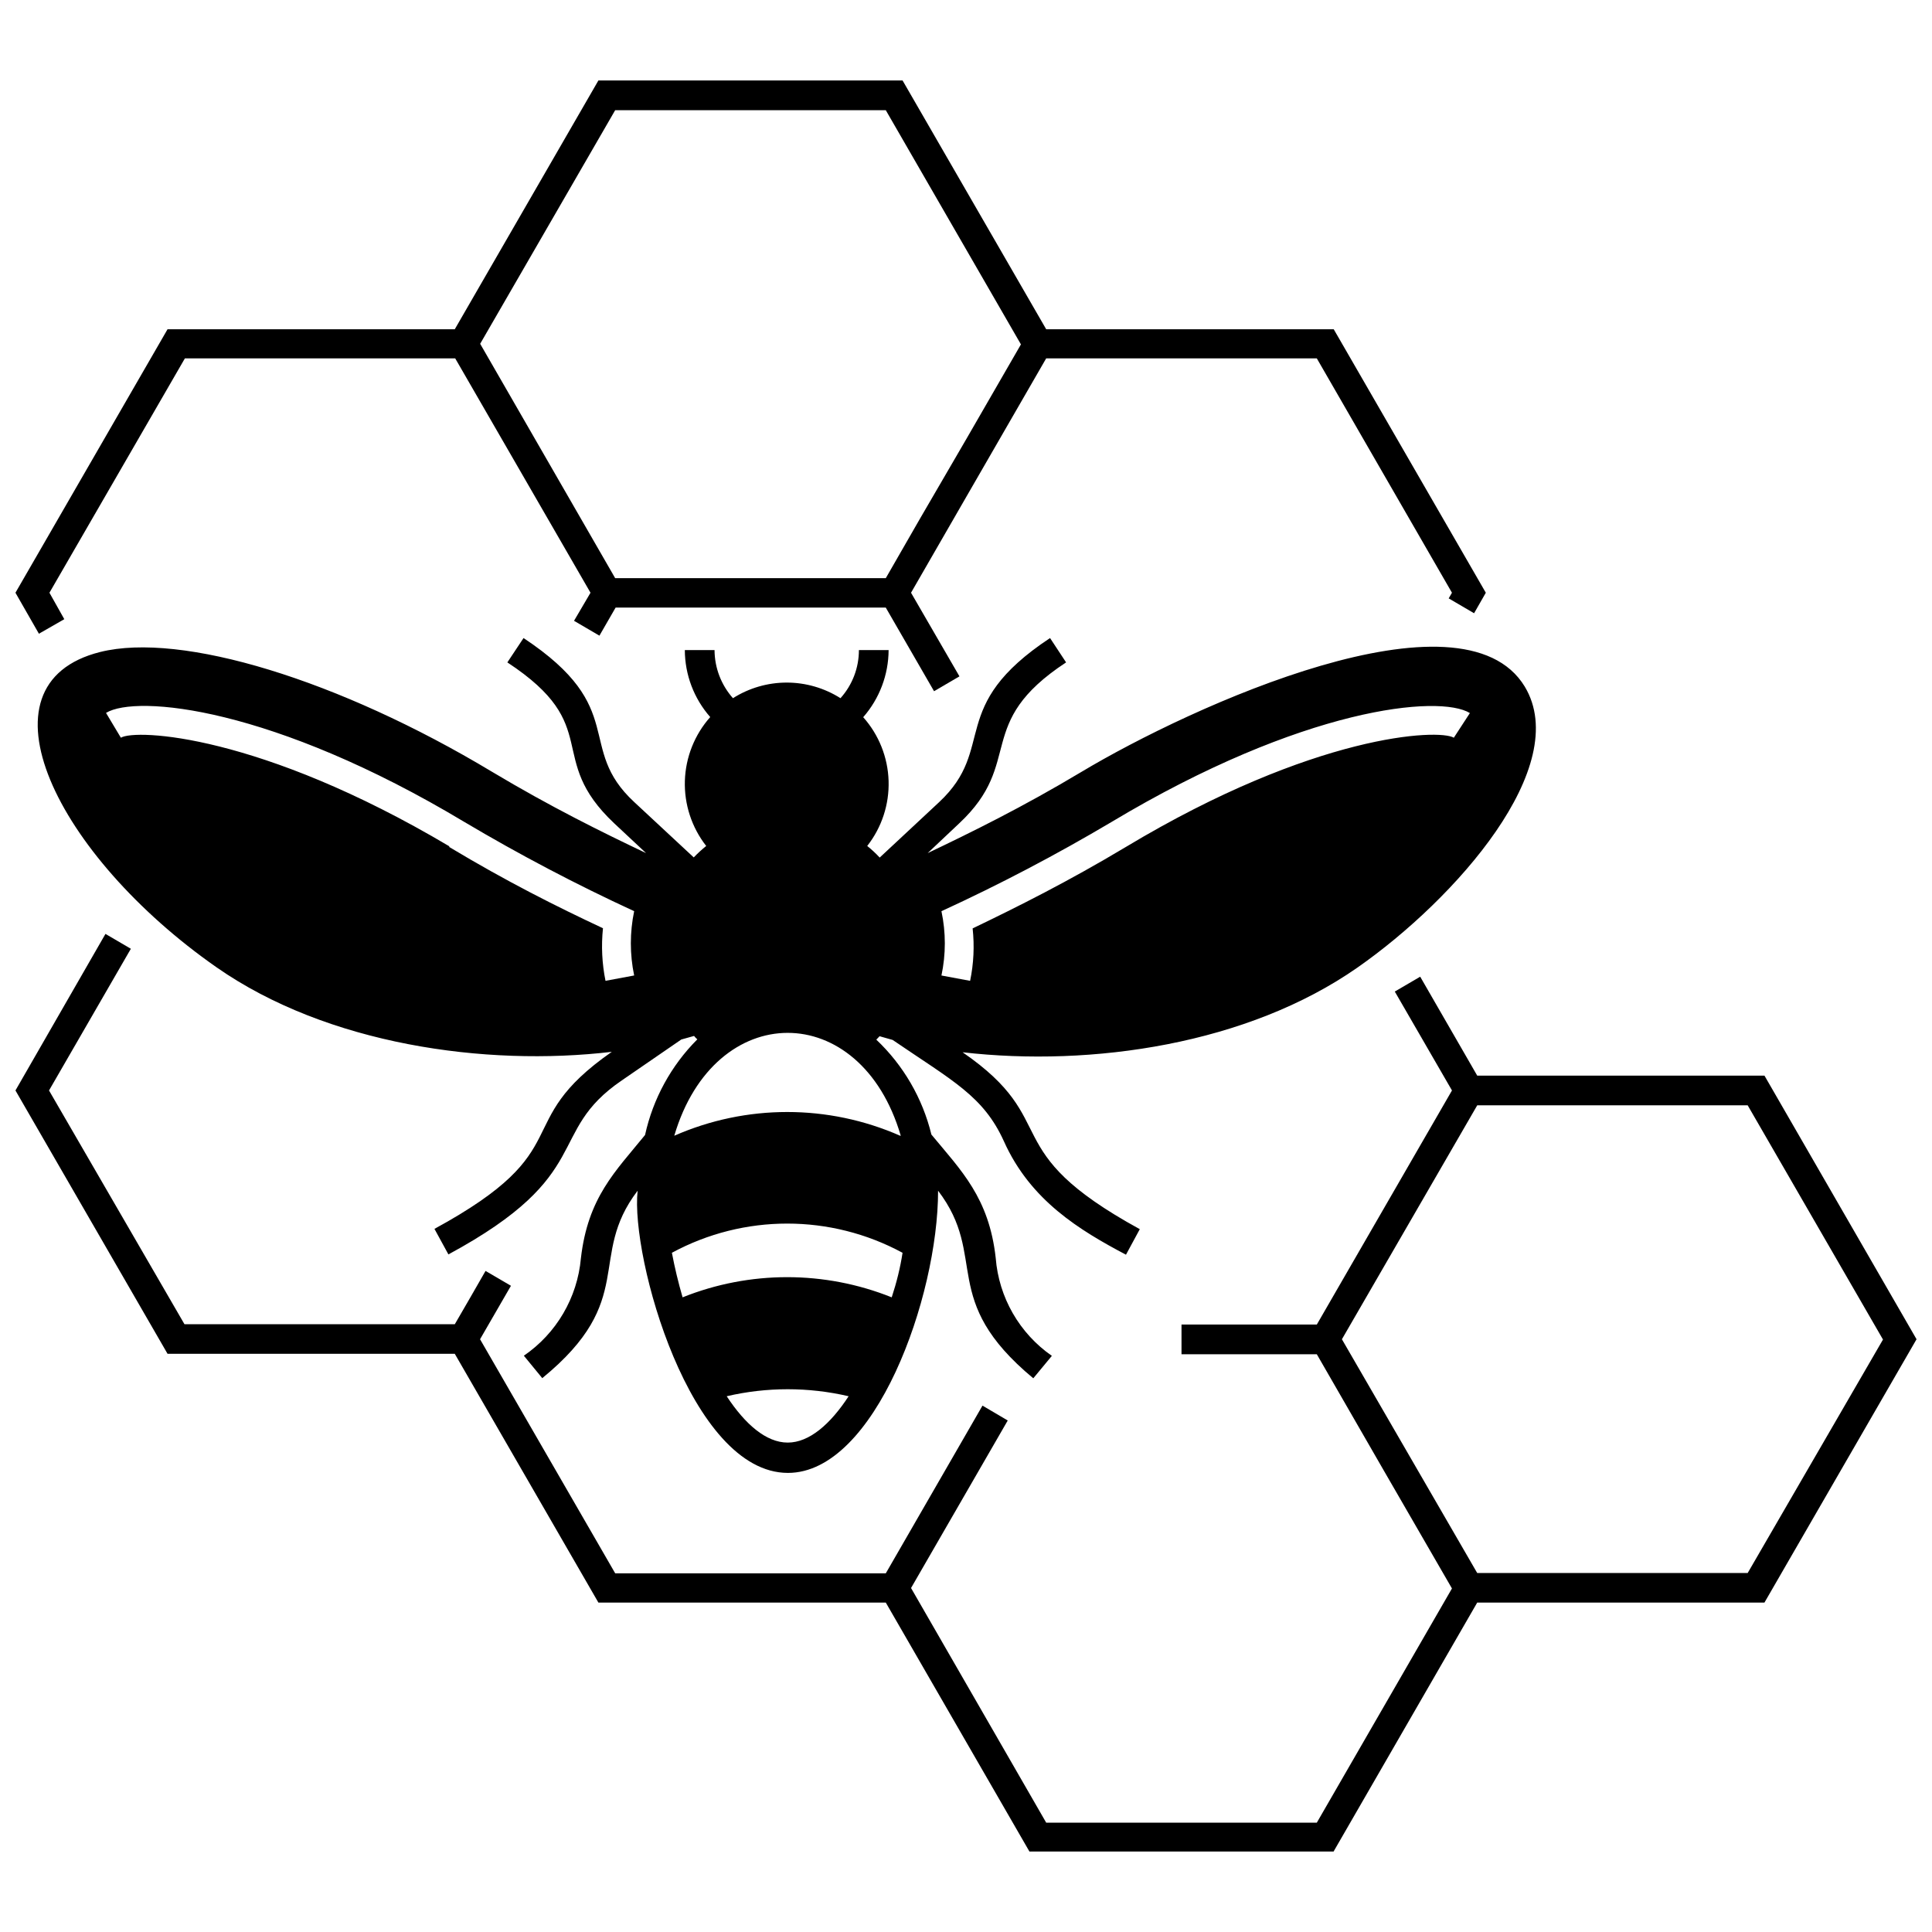 <?xml version="1.0" encoding="UTF-8"?>
<!-- Uploaded to: SVG Repo, www.svgrepo.com, Generator: SVG Repo Mixer Tools -->
<svg width="800px" height="800px" version="1.1" viewBox="144 144 512 512" xmlns="http://www.w3.org/2000/svg">
 <defs>
  <clipPath id="b">
   <path d="m148.09 165h389.91v163h-389.91z"/>
  </clipPath>
  <clipPath id="a">
   <path d="m148.09 391h503.81v244h-503.81z"/>
  </clipPath>
 </defs>
 <path d="m430.54 348.59c-15.508 9.289-29.207 16.02-40.699 21.492l8.344-7.871c17.438-16.297 3.66-26.449 28.34-42.668l-4.25-6.453c-27.551 18.223-13.934 29.047-29.402 43.492l-15.742 14.68h-0.004c-1.023-1.102-2.129-2.129-3.305-3.07 3.852-4.91 5.859-11.016 5.664-17.254-0.195-6.238-2.574-12.211-6.727-16.871 4.312-4.926 6.703-11.242 6.731-17.789h-7.871c0.004 4.707-1.734 9.25-4.883 12.75-4.262-2.699-9.203-4.137-14.246-4.137-5.047 0-9.988 1.438-14.25 4.137-3.125-3.516-4.859-8.047-4.879-12.75h-7.875c0.023 6.535 2.414 12.844 6.731 17.75-4.144 4.668-6.523 10.648-6.719 16.891-0.191 6.242 1.809 12.355 5.656 17.273-1.164 0.938-2.269 1.949-3.305 3.031l-15.742-14.641c-15.742-14.562-1.141-24.797-29.363-43.492l-4.289 6.453c25.82 16.965 9.762 25.191 28.34 42.668l8.422 7.871c-11.531-5.473-25.27-12.242-40.855-21.57-40.539-24.363-82.301-37.117-103.83-31.723-34.008 8.543-11.531 53.961 30.859 83.562 29.285 20.43 71.125 26.371 104.74 22.395-27.551 19.207-7.871 25.625-46.996 46.918l3.699 6.769c39.359-21.254 25.586-32.234 45.973-46.129l15.742-10.824 3.387-0.945h-0.004c0.258 0.328 0.547 0.633 0.867 0.902-6.945 6.953-11.75 15.75-13.855 25.348-7.871 9.684-15.152 16.531-17.004 32.707v0.004c-0.941 10.418-6.484 19.871-15.113 25.781l4.879 5.945c25.465-20.82 11.809-32.039 25.27-49.672-1.93 17.594 13.973 74.785 39.832 74.785 23.066 0 39.793-46.523 39.793-74.785 13.461 17.633 0 28.773 25.23 49.711l4.922-5.945c-8.602-5.981-14.062-15.5-14.879-25.941-1.77-15.98-9.172-23.184-17.043-32.707-2.344-9.613-7.414-18.348-14.602-25.152l0.867-0.906 3.465 0.984c15.98 10.902 24.051 14.879 29.48 26.844 7.047 15.742 20.152 23.617 32.355 30.07l3.66-6.769c-38.691-21.176-20.074-28.34-46.957-46.879 34.281 3.938 75.531-2.125 104.62-22.434 26.098-18.223 57.07-53.332 44.359-74.469-16.617-27.395-88.254 5.078-117.54 22.633zm-167.48 19.68c-50.148-29.754-83.129-31.133-87.027-28.77l-3.938-6.574c8.07-4.922 44.242-1.535 95.016 28.93 14.566 8.645 29.57 16.527 44.949 23.617-1.172 5.617-1.172 11.422 0 17.039l-7.598 1.418h0.004c-0.93-4.582-1.156-9.281-0.672-13.934-12.359-5.785-25.621-12.438-40.734-21.527zm89.699 158.03c-5.746 0-11.297-4.879-16.176-12.281 10.629-2.477 21.684-2.477 32.312 0-4.84 7.402-10.43 12.281-16.137 12.281zm27.551-38.496 0.004 0.004c-17.789-7.129-37.637-7.129-55.422 0-1.141-3.938-2.086-7.871-2.832-11.809 19.07-10.316 42.055-10.316 61.125 0-0.59 3.894-1.574 7.871-2.871 11.809zm2.242-42.824 0.004 0.004c-19.074-8.387-40.793-8.387-59.867 0 10.707-36.293 49.359-36.41 60.023 0zm146.73-105.48c-3.938-2.363-36.801-1.141-86.945 28.969-15.191 9.094-28.457 15.742-40.582 21.57h0.004c0.504 4.641 0.281 9.328-0.668 13.895l-7.598-1.418c1.195-5.617 1.195-11.422 0-17.039 15.41-7.082 30.441-14.965 45.027-23.617 50.812-30.465 86.945-33.852 95.016-28.891z"/>
 <g clip-path="url(#b)">
  <path d="m161.04 308.09-3.938-7.008 35.895-62.109h71.637l35.855 62.109-4.367 7.438 6.731 3.938 4.289-7.438h71.598l12.793 22.16 6.731-3.938-12.832-22.16c16.176-28.023 7.477-13.027 35.816-62.109h71.719l35.816 62.109-0.867 1.496 6.731 3.938 3.109-5.434-40.305-69.824h-76.199l-38.062-65.93h-80.609l-38.062 65.93h-76.121l-40.305 69.824 6.219 10.863zm145.99-134.89h71.711l35.816 62.07c-26.367 45.812-18.891 32.391-35.816 61.953h-71.711l-35.781-62.113z"/>
 </g>
 <g clip-path="url(#a)">
  <path d="m611.6 429.05h-76.121l-15.113-26.215-6.731 3.938 15.152 26.211-35.816 62.031-35.859 0.004v7.871h35.855c21.965 38.102 13.777 23.969 35.816 62.07l-35.816 62.07h-71.711l-35.82-62.188 25.625-44.398-6.691-3.938-25.625 44.438h-71.711l-35.816-62.031 8.188-14.168-6.731-3.938c-4.801 8.344-2.914 5.117-8.148 14.129h-71.637l-35.898-61.953 21.688-37.551-6.731-3.938-23.852 41.488 40.305 69.789h76.121l38.062 65.93 76.16-0.004 38.062 65.969h80.609l38.062-65.969h76.121l40.305-69.785zm-4.449 131.82h-71.672l-35.859-61.953 35.859-61.992h71.676l35.855 62.07z"/>
 </g>
</svg>